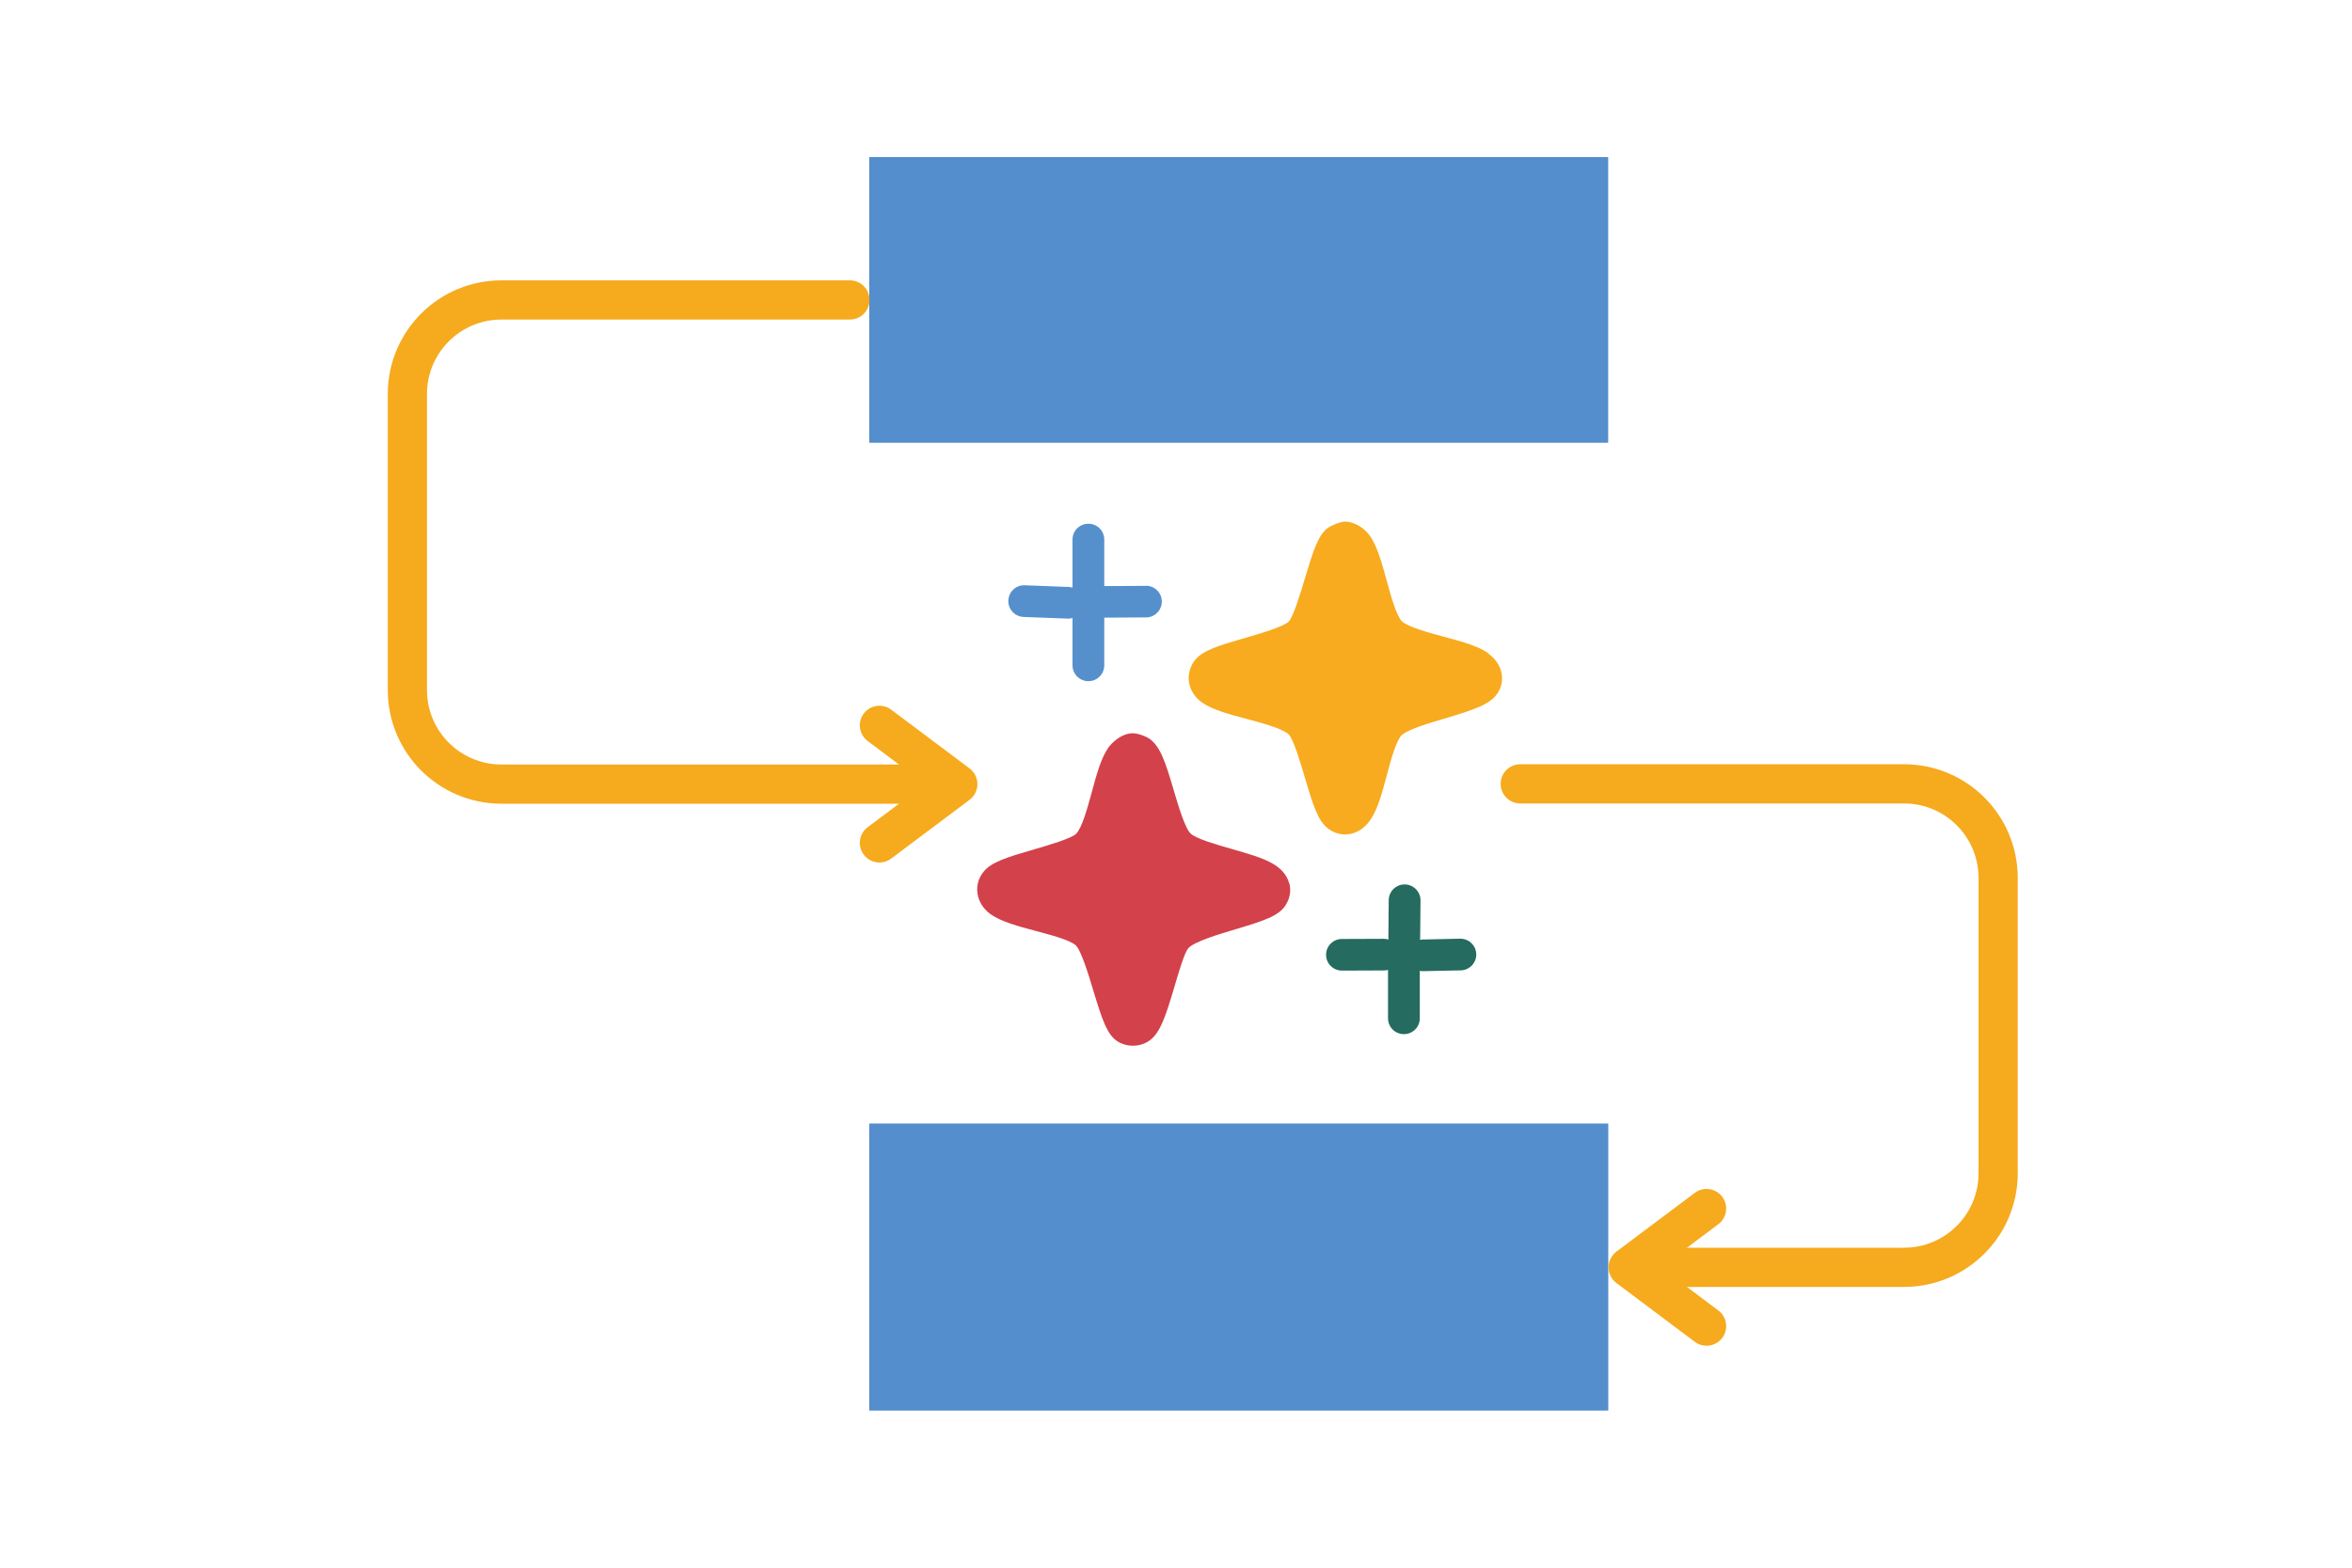 <?xml version="1.0" encoding="UTF-8"?>
<svg xmlns="http://www.w3.org/2000/svg" xmlns:xlink="http://www.w3.org/1999/xlink" width="300" zoomAndPan="magnify" viewBox="0 0 224.88 150" height="200" preserveAspectRatio="xMidYMid meet" version="1.0">
  <defs>
    <clipPath id="e658e0b17e">
      <path d="M 83.098 15.031 L 153.812 15.031 L 153.812 42.367 L 83.098 42.367 Z M 83.098 15.031 " clip-rule="nonzero"></path>
    </clipPath>
    <clipPath id="b727076498">
      <path d="M 83.098 107.504 L 153.812 107.504 L 153.812 134.969 L 83.098 134.969 Z M 83.098 107.504 " clip-rule="nonzero"></path>
    </clipPath>
    <clipPath id="8ee2e7bf70">
      <path d="M 113 49.492 L 143.637 49.492 L 143.637 80 L 113 80 Z M 113 49.492 " clip-rule="nonzero"></path>
    </clipPath>
    <clipPath id="9962a9143c">
      <path d="M 93.414 70 L 124 70 L 124 100.465 L 93.414 100.465 Z M 93.414 70 " clip-rule="nonzero"></path>
    </clipPath>
  </defs>
  <g clip-path="url(#e658e0b17e)">
    <path fill="#548ecc" d="M 83.098 15.031 L 153.785 15.031 L 153.785 42.367 L 83.098 42.367 Z M 83.098 15.031 " fill-opacity="1" fill-rule="nonzero"></path>
  </g>
  <g clip-path="url(#b727076498)">
    <path fill="#548ecc" d="M 83.098 107.504 L 153.793 107.504 L 153.793 134.969 L 83.098 134.969 Z M 83.098 107.504 " fill-opacity="1" fill-rule="nonzero"></path>
  </g>
  <path stroke-linecap="round" transform="matrix(0.75, 0, 0, 0.75, 37.035, 26.826)" fill="none" stroke-linejoin="miter" d="M 58.948 2.499 L 14.502 2.499 C 7.874 2.499 2.501 7.872 2.501 14.5 L 2.501 52.265 C 2.501 58.894 7.874 64.266 14.502 64.266 L 71.46 64.266 " stroke="#f6aa1d" stroke-width="5" stroke-opacity="1" stroke-miterlimit="4"></path>
  <path stroke-linecap="round" transform="matrix(0.75, 0, 0, 0.75, 37.035, 26.826)" fill="none" stroke-linejoin="round" d="M 62.711 56.768 L 72.711 64.266 L 62.711 71.765 " stroke="#f6aa1d" stroke-width="5" stroke-opacity="1" stroke-miterlimit="4"></path>
  <g clip-path="url(#8ee2e7bf70)">
    <path fill="#f8ab1e" d="M 142.332 62.512 C 141.344 61.805 139.746 61.375 138.055 60.922 C 136.594 60.527 134.602 59.988 134.043 59.434 C 133.512 58.902 132.98 56.961 132.594 55.547 C 132.137 53.887 131.707 52.32 131.023 51.312 C 130.566 50.645 129.621 49.918 128.625 49.91 L 128.617 49.91 C 128.086 49.91 127.141 50.371 126.969 50.508 C 126.051 51.184 125.586 52.629 124.77 55.344 C 124.367 56.703 123.68 58.98 123.227 59.469 C 122.754 59.965 120.426 60.641 119.035 61.043 C 116.484 61.777 115 62.238 114.27 63.145 C 113.781 63.754 113.574 64.5 113.676 65.242 C 113.789 66.012 114.242 66.73 114.922 67.211 C 115.945 67.922 117.531 68.348 119.223 68.793 C 120.656 69.18 122.625 69.699 123.215 70.266 C 123.68 70.711 124.359 73.012 124.762 74.383 C 125.535 77 126.016 78.523 126.941 79.242 C 127.441 79.637 128.023 79.84 128.617 79.84 C 128.746 79.84 128.867 79.832 128.996 79.816 C 129.777 79.695 130.5 79.223 131.012 78.48 C 131.727 77.461 132.156 75.879 132.602 74.191 C 132.988 72.754 133.469 70.969 133.992 70.387 C 134.492 69.828 136.73 69.16 138.219 68.727 C 140.973 67.902 142.562 67.391 143.25 66.254 C 144.004 64.996 143.617 63.473 142.32 62.539 Z M 142.332 62.512 " fill-opacity="1" fill-rule="nonzero"></path>
  </g>
  <g clip-path="url(#9962a9143c)">
    <path fill="#d3414b" d="M 123.27 84.539 C 123.07 83.75 122.504 83.082 121.629 82.598 C 120.648 82.047 119.242 81.656 117.754 81.227 C 116.348 80.824 114.426 80.277 113.855 79.773 C 113.301 79.277 112.648 77.043 112.207 75.562 C 111.438 72.934 110.938 71.414 109.898 70.684 C 109.684 70.531 108.816 70.113 108.172 70.164 C 107.133 70.238 106.273 71.105 105.965 71.539 C 105.262 72.543 104.84 74.117 104.387 75.785 C 103.992 77.23 103.457 79.215 102.883 79.781 C 102.418 80.234 100.195 80.883 98.863 81.27 C 96.289 82.016 94.793 82.484 94.055 83.383 C 93.559 83.98 93.344 84.719 93.445 85.461 C 93.551 86.25 94.012 86.984 94.711 87.48 C 95.723 88.191 97.328 88.621 99.02 89.074 C 100.461 89.457 102.258 89.93 102.84 90.441 C 103.363 90.895 104.129 93.438 104.539 94.805 C 105.363 97.527 105.836 98.973 106.824 99.625 C 107.27 99.914 107.797 100.059 108.32 100.059 C 108.895 100.059 109.477 99.879 109.949 99.531 C 110.953 98.785 111.48 97.16 112.312 94.336 C 112.68 93.094 113.23 91.211 113.59 90.758 C 114.09 90.117 116.648 89.355 118.176 88.902 C 120.84 88.105 122.262 87.645 122.918 86.625 C 123.449 85.789 123.414 85.027 123.285 84.539 Z M 123.27 84.539 " fill-opacity="1" fill-rule="nonzero"></path>
  </g>
  <path fill="#256b5f" d="M 139.645 89.816 L 139.609 89.816 L 136.012 89.895 C 135.934 89.895 135.855 89.91 135.777 89.922 C 135.777 89.859 135.797 89.801 135.797 89.742 L 135.832 86.156 C 135.832 85.316 135.16 84.633 134.328 84.625 L 134.312 84.625 C 133.477 84.625 132.801 85.293 132.789 86.121 L 132.758 89.707 C 132.758 89.773 132.766 89.836 132.773 89.895 C 132.637 89.852 132.488 89.828 132.336 89.828 L 128.309 89.844 C 127.469 89.844 126.789 90.527 126.797 91.367 C 126.797 92.195 127.484 92.871 128.316 92.871 L 132.344 92.855 C 132.473 92.855 132.602 92.828 132.723 92.805 L 132.723 97.434 C 132.723 98.273 133.398 98.949 134.242 98.949 C 135.082 98.949 135.762 98.273 135.762 97.434 L 135.762 92.898 C 135.855 92.914 135.941 92.922 136.047 92.922 L 136.078 92.922 L 139.676 92.848 C 140.52 92.828 141.18 92.137 141.164 91.297 C 141.145 90.477 140.469 89.816 139.645 89.816 Z M 139.645 89.816 " fill-opacity="1" fill-rule="nonzero"></path>
  <path fill="#5590cd" d="M 109.562 56.055 L 109.555 56.055 L 105.641 56.078 C 105.641 56.078 105.598 56.078 105.578 56.078 L 105.578 51.629 C 105.578 50.789 104.902 50.113 104.059 50.113 C 103.219 50.113 102.539 50.789 102.539 51.629 L 102.539 56.215 C 102.438 56.191 102.324 56.172 102.215 56.164 L 97.98 56 C 97.141 55.957 96.434 56.617 96.402 57.457 C 96.367 58.293 97.02 58.996 97.859 59.031 L 102.094 59.191 C 102.094 59.191 102.137 59.191 102.152 59.191 C 102.293 59.191 102.418 59.168 102.539 59.133 L 102.539 63.66 C 102.539 64.5 103.219 65.176 104.059 65.176 C 104.902 65.176 105.578 64.5 105.578 63.66 L 105.578 59.098 C 105.578 59.098 105.621 59.098 105.648 59.098 L 105.656 59.098 L 109.574 59.074 C 110.414 59.074 111.082 58.391 111.082 57.551 C 111.082 56.719 110.398 56.043 109.562 56.043 Z M 109.562 56.055 " fill-opacity="1" fill-rule="nonzero"></path>
  <path stroke-linecap="round" transform="matrix(0.75, 0, 0, 0.75, 143.497, 73.126)" fill="none" stroke-linejoin="miter" d="M 2.5 2.5 L 51.453 2.5 C 58.082 2.5 63.455 7.873 63.455 14.501 L 63.455 52.183 C 63.455 58.806 58.082 64.179 51.453 64.179 L 17.513 64.179 " stroke="#f6aa1d" stroke-width="5" stroke-opacity="1" stroke-miterlimit="4"></path>
  <path stroke-linecap="round" transform="matrix(0.75, 0, 0, 0.75, 143.497, 73.126)" fill="none" stroke-linejoin="round" d="M 26.263 71.683 L 16.263 64.179 L 26.263 56.68 " stroke="#f6aa1d" stroke-width="5" stroke-opacity="1" stroke-miterlimit="4"></path>
</svg>
